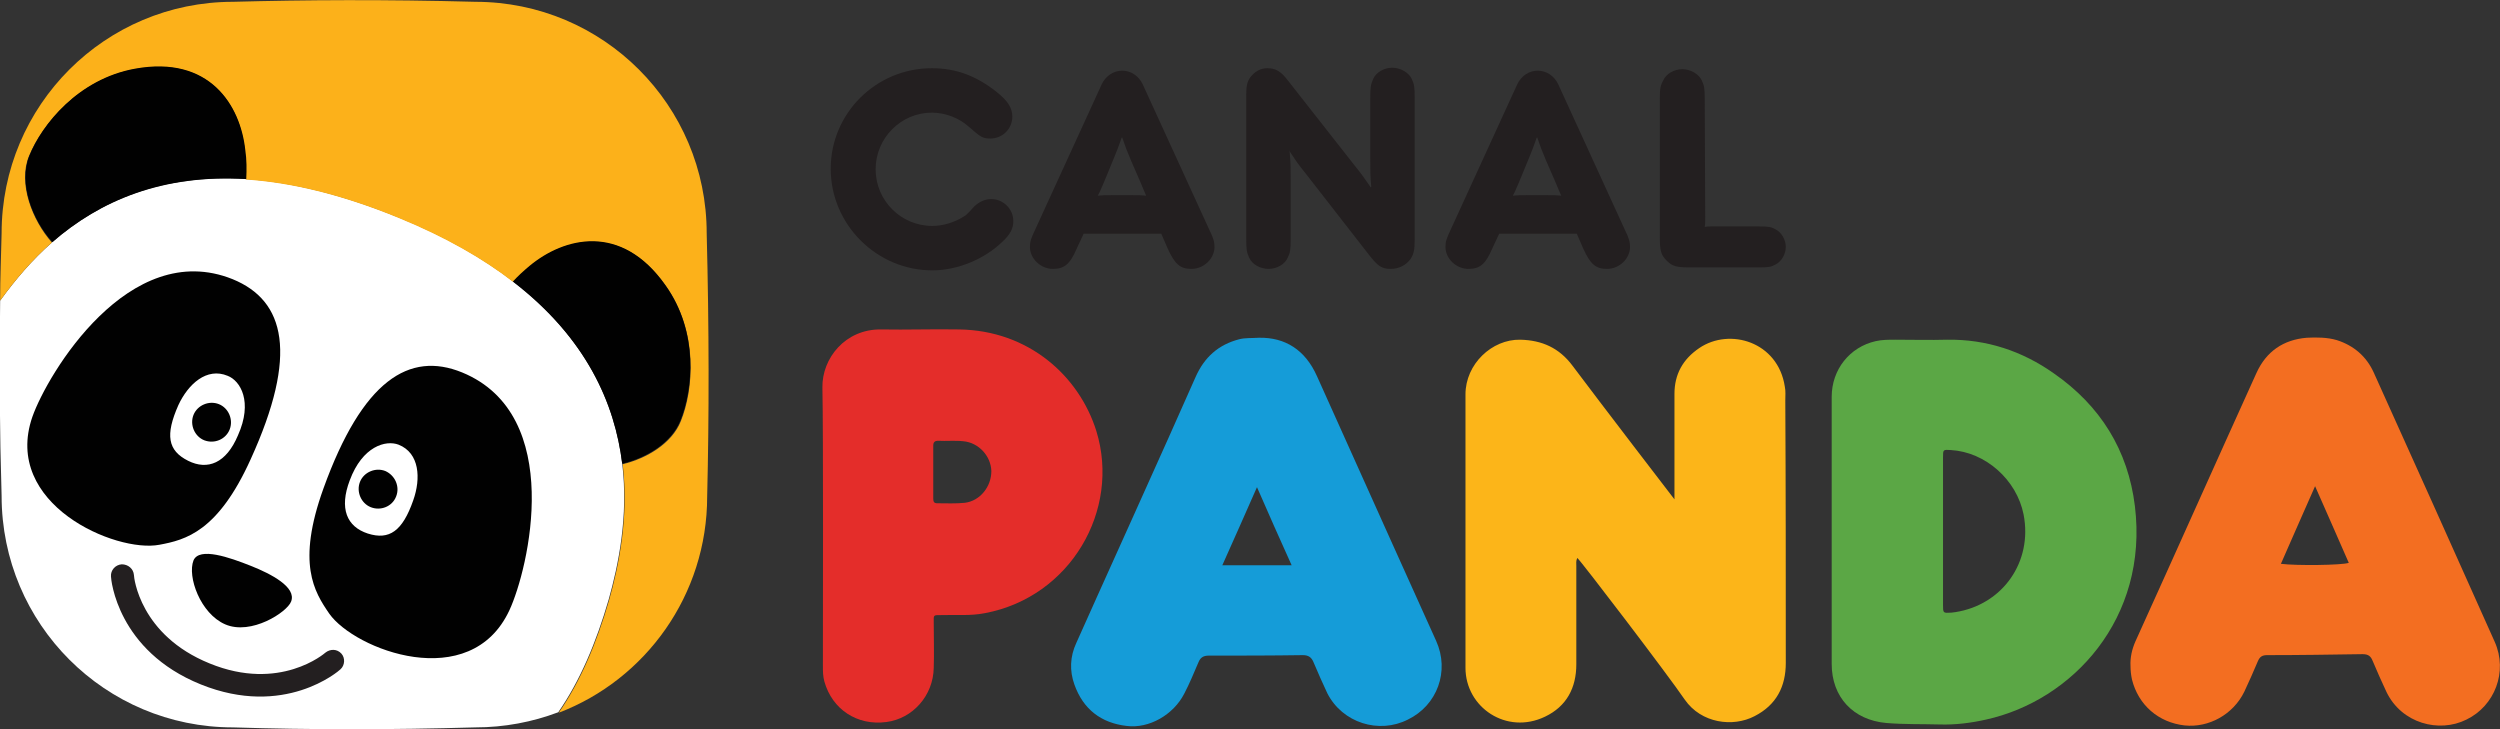 <?xml version="1.0" encoding="utf-8"?>
<!-- Generator: Adobe Illustrator 24.2.1, SVG Export Plug-In . SVG Version: 6.00 Build 0)  -->
<svg version="1.1" id="Слой_1" xmlns="http://www.w3.org/2000/svg" xmlns:xlink="http://www.w3.org/1999/xlink" x="0px" y="0px"
	 viewBox="0 0 512 149.3" style="enable-background:new 0 0 512 149.3;" xml:space="preserve">
<rect x="0" y="0" width="512" height="149.3" fill="#333333" stroke="none"/>
<style type="text/css">
	.st0{fill-rule:evenodd;clip-rule:evenodd;fill:#FCB519;}
	.st1{fill-rule:evenodd;clip-rule:evenodd;fill:#5BA745;}
	.st2{fill-rule:evenodd;clip-rule:evenodd;fill:#F36E21;}
	.st3{fill-rule:evenodd;clip-rule:evenodd;fill:#159CD8;}
	.st4{fill-rule:evenodd;clip-rule:evenodd;fill:#E42D2A;}
	.st5{fill:#FFFFFF;}
	.st6{fill:#010101;}
	.st7{fill:#FCB11A;}
	.st8{fill:#231F20;}
</style>
<g transform="translate(-374.07 -405.13)">
	<g>
		<path class="st0" d="M717,507.4c0-1.1,0-15.2,0-21.6c0-4,1.7-7.1,5.1-9.4c6.2-4.2,16.1-1.3,17.5,7.9c0.2,0.9,0.1,1.9,0.1,2.9
			c0.1,17.9,0.1,35.8,0.1,53.7c0,4.8-1.9,8.6-6.4,10.9c-4.4,2.3-10.9,1.5-14.3-3.4c-3.4-5-21.4-28.6-22-29c-0.3,0.6-0.2,1.1-0.2,1.7
			c0,6.7,0,13.4,0,20.1c0,4.8-2,8.6-6.4,10.7c-7.9,3.8-16.3-1.9-16.3-10c0-18.7,0-37.3,0-56c0-6.2,5.4-11.3,11.2-11.2
			c4.5,0.1,8,1.7,10.7,5.3C702.4,488.4,716.3,506.5,717,507.4"/>
		<path class="st1" d="M774.5,530.5l-0.8,0.1c-1.7,0.1-1.7,0.1-1.7-1.6v-30.2c0-1.6,0-1.6,1.6-1.5c7.1,0.4,13.5,6.1,14.9,13.2
			C790.4,520.2,784.2,529,774.5,530.5 M811.3,508.8c-1.4-11.5-7.1-20.6-16.6-27.2c-6.5-4.6-13.8-7-21.8-6.9c-3.6,0.1-7.1,0-10.7,0
			c-1.3,0-2.7,0-4,0.3c-5.3,1.2-9,5.8-9,11.4c0,9.2,0,45.6,0,54.7c0,6.8,4.4,11.5,11.2,12.1c3.6,0.3,7.2,0.2,10.9,0.3
			c3.2,0.1,6.4-0.3,9.5-1C798.5,548.6,814.1,531.8,811.3,508.8"/>
		<path class="st2" d="M841.2,520.6c2.3-5.2,4.5-10.3,7-15.9c2.4,5.5,4.7,10.6,6.9,15.7C853.7,520.9,844.3,521,841.2,520.6
			 M885,536.6c-8.2-18.4-16.5-36.8-24.8-55.2c-1.5-3.3-4.1-5.5-7.5-6.6c-2-0.6-4.2-0.6-6.2-0.5c-4.8,0.4-8.3,2.8-10.3,7.2
			c-8.3,18.3-16.5,36.7-24.8,55c-0.7,1.6-1.1,3.3-1,5.1c0,0.8,0.1,1.8,0.3,2.7c1.3,5.2,5.4,8.8,10.8,9.4c4.9,0.5,9.9-2.2,12.2-6.9
			c1-2.1,1.9-4.2,2.8-6.3c0.4-0.9,0.9-1.2,1.9-1.2c6.5,0,13-0.1,19.5-0.2c1.2,0,1.7,0.4,2.1,1.4c0.9,2.1,1.8,4.2,2.8,6.3
			c3.1,6.5,10.8,8.5,16.4,5.7C885,549.7,887.7,542.7,885,536.6"/>
		<path class="st3" d="M624.4,520.9c2.4-5.4,4.7-10.5,7.1-16c2.4,5.5,4.7,10.7,7.1,16H624.4z M668.2,536.4
			c-0.4-0.9-16.7-37-24.4-54.2c-2.4-5.4-6.5-8-11.9-7.9c-1.6,0.1-2.8,0-4,0.3c-4.3,1.1-7.2,3.7-9,7.8c-4.9,11.2-21.3,47.4-24.4,54.4
			c-1.3,2.8-1.4,5.7-0.4,8.5c1.8,5.1,5.5,7.9,10.7,8.5c4.6,0.6,9.6-2.3,11.8-6.6c1.1-2.1,2-4.3,2.9-6.4c0.4-1,1-1.4,2.1-1.4
			c6.4,0,12.9,0,19.3-0.1c1.2,0,1.8,0.5,2.2,1.5c0.9,2.1,1.8,4.2,2.8,6.3c3.1,6.1,10.6,8.4,16.5,5.4
			C668.4,549.6,671,542.6,668.2,536.4"/>
		<path class="st4" d="M571.7,508.1c-1.9,0.2-3.8,0.1-5.7,0.1c-0.7,0-0.8-0.4-0.8-1c0-1.8,0-9.1,0-10.8c0-0.7,0.3-1,1-1
			c1.7,0.1,3.4-0.1,5.2,0.1c3.1,0.3,5.6,3,5.7,6.1C577.1,504.8,574.8,507.7,571.7,508.1 M598.6,493.4c-3.5-11.2-13.8-20.6-28.1-20.8
			c-5.4-0.1-10.7,0.1-16,0c-7.3-0.1-12.1,5.9-12,11.9c0.2,9.5,0.1,47.5,0.1,57c0,1.1,0,2.1,0.3,3.2c1.6,5.7,6.7,9.1,12.7,8.3
			c5.4-0.7,9.6-5.4,9.7-11.1c0.1-3.1,0-6.1,0-9.2c0-1.7-0.2-1.6,1.7-1.6c2.9-0.1,5.8,0.2,8.8-0.4
			C593.3,527.4,603.6,509.6,598.6,493.4"/>
	</g>
	<g>
		<path class="st5" d="M501.5,500.1c-1.5-12.3-7.3-25.7-22.3-37.3c-6.1-4.7-13.8-9.2-23.4-13.1c-11.8-4.8-22.2-7.3-31.4-7.9
			c-17.1-1.1-29.9,4.4-39.7,13c-4,3.5-7.5,7.6-10.6,11.9c-0.2,13.4-0.1,26.8,0.3,40c0,26.2,21.2,47.4,47.4,47.4
			c15.8,0.5,32.3,0.5,49.6,0c6,0,11.7-1.1,17-3.1c4.5-6.5,7.8-14.4,10.3-23C500.7,520.9,502.8,510.9,501.5,500.1"/>
		<path class="st6" d="M458.7,507.6c-2.2,6.3-4.9,8.2-9.3,6.8c-4.3-1.4-5.9-5.1-3.7-10.9c2.6-7,7.4-8.3,10-7.3
			C460,497.9,460.3,503.1,458.7,507.6 M468.7,481.4c-10.8-4.4-20.4,1.6-28.4,23.8c-5.5,15.3-1.9,21.1,1.2,25.6
			c5.2,7.4,28.9,16.5,36.9-0.7C482.3,521.7,489.9,490.1,468.7,481.4"/>
		<path class="st7" d="M518.8,452.9c0-26.2-21.2-47.4-47.4-47.4c-18.5-0.5-34.9-0.4-49.6,0c-26.2,0-47.4,21.2-47.4,47.4
			c-0.1,4.6-0.3,9.2-0.3,13.8c3.1-4.3,6.6-8.4,10.6-11.9c-4-4.5-7-12.1-4.7-17.7c2.6-6.4,10-15.6,21.6-17.8
			c15.4-2.8,21.7,7.4,22.6,16.6c0.2,2,0.3,4.1,0.2,6c9.1,0.6,19.5,3,31.4,7.9c9.5,3.9,17.2,8.3,23.4,13.1c1-1.1,2.2-2.2,3.4-3.2
			c7-5.9,18.7-8.9,27.8,3.9c6.8,9.6,5.7,21.4,3.1,27.8c-1.8,4.5-6.9,7.6-11.9,8.8c1.3,10.8-0.8,20.8-2.8,27.9
			c-2.5,8.6-5.8,16.5-10.3,23c17.8-6.8,30.4-24.1,30.4-44.3C519.3,490.4,519.3,472.4,518.8,452.9"/>
	</g>
	<g>
		<path class="st6" d="M424.5,441.8c0.1-1.9,0.1-4-0.2-6c-1-9.1-7.3-19.4-22.6-16.6c-11.6,2.1-19,11.4-21.6,17.8
			c-2.3,5.6,0.6,13.2,4.7,17.7C394.6,446.2,407.4,440.8,424.5,441.8"/>
		<path class="st6" d="M501.5,500.1c5-1.2,10.1-4.3,11.9-8.8c2.6-6.4,3.8-18.2-3.1-27.8c-9-12.8-20.7-9.8-27.8-3.9
			c-1.2,1-2.4,2.1-3.4,3.2C494.2,474.4,500,487.8,501.5,500.1"/>
		<path class="st6" d="M412.6,499.5c-4.2-2.1-4.7-5.3-2-11.4c2-4.3,5.8-7.8,10.1-6c2.6,1,5.2,5.3,2.1,12.2
			C420.4,500,416.6,501.5,412.6,499.5 M425.4,499.2c9.8-21.5,7.1-32.5-3.7-36.9c-21.2-8.5-37.9,19.4-41,28.2
			c-6.2,17.9,17.1,27.9,26,26.2C412.1,515.7,418.7,514,425.4,499.2"/>
		<path class="st6" d="M421.1,493.1c0.8-2-0.2-4.4-2.2-5.2c-2-0.8-4.4,0.2-5.2,2.2c-0.8,2,0.2,4.4,2.2,5.2
			C418,496.1,420.3,495.1,421.1,493.1"/>
		<path class="st6" d="M453,501.6c-2-0.8-4.4,0.2-5.2,2.2c-0.8,2,0.2,4.4,2.2,5.2c2,0.8,4.4-0.1,5.2-2.2
			C456,504.8,455,502.5,453,501.6"/>
		<path class="st6" d="M425.4,521c-4.3-1.7-10.5-3.9-11.7-1.1c-1.3,3.3,1.4,10.9,6.5,13.1c5.3,2.3,12.7-2.5,13.5-4.7
			C434.8,525.4,429.7,522.7,425.4,521"/>
	</g>
	<g>
		<path class="st8" d="M444,539c-0.9-1-2.3-1-3.3-0.2c-0.1,0.1-9.3,8.1-23.7,2.2c-14.3-5.8-15.5-17.6-15.5-18.1
			c-0.1-1.3-1.2-2.2-2.5-2.2c-1.3,0.1-2.3,1.2-2.2,2.5c0,0.6,1.3,15.2,18.4,22.1c17.1,6.9,28.2-2.7,28.6-3.1
			C444.7,541.4,444.8,539.9,444,539"/>
		<path class="st8" d="M573.6,447.4c1.1-1,2.2-1.5,3.5-1.5c2.4,0,4.5,2,4.5,4.5c0,1.5-0.6,2.7-2.2,4.2c-3.7,3.6-9.2,5.9-14.4,5.9
			c-11.4,0-20.8-9.4-20.8-20.8c0-11.4,9.3-20.6,20.7-20.6c4.9,0,9,1.5,13.2,4.8c2.3,1.8,3.3,3.3,3.3,5.1c0,2.5-2,4.5-4.5,4.5
			c-1.6,0-2-0.3-4.4-2.4c-2-1.8-4.8-2.9-7.6-2.9c-6.3,0-11.5,5.2-11.5,11.6c0,6.4,5.2,11.6,11.6,11.6c2.2,0,4.5-0.7,6.4-1.9
			c0.6-0.4,0.2,0,1.3-1.1L573.6,447.4z"/>
		<path class="st8" d="M606,445.1c1.4,0,1.7,0,2.8,0.1c-0.5-1.1-0.5-1.2-1.1-2.6l-2-4.6c-0.9-2.1-1.1-2.7-1.8-4.7h-0.1
			c-0.7,2-0.9,2.5-1.8,4.7l-1.9,4.6c-0.6,1.3-0.6,1.5-1.2,2.6c1.2-0.1,1.5-0.1,2.8-0.1H606z M596,453l-1.4,3
			c-1.4,3.3-2.6,4.2-4.9,4.2c-2.5,0-4.7-2.1-4.7-4.5c0-1.1,0.2-1.7,1.1-3.6l13.6-29.7c0.8-1.7,2.4-2.8,4.2-2.8s3.4,1.1,4.2,2.8
			l13.6,29.7c0.9,1.8,1.1,2.6,1.1,3.6c0,2.4-2.2,4.5-4.7,4.5c-2.3,0-3.4-0.9-4.9-4.2l-1.3-3H596z"/>
		<path class="st8" d="M638.2,436.3c0.2,2.4,0.2,3,0.2,5.8v12c0,2.2-0.1,2.8-0.6,3.8c-0.6,1.4-2.3,2.3-3.9,2.3c-1.7,0-3.4-0.9-4-2.3
			c-0.5-1.1-0.6-1.6-0.6-3.9v-29.5c0-1.8,0.2-2.6,0.8-3.5c0.9-1.2,2.1-1.9,3.5-1.9c1.7,0,2.8,0.6,4.3,2.6l13.5,17.2
			c1.7,2.1,2,2.6,3.4,4.6l0.1-0.1c-0.2-2.4-0.2-3-0.2-5.7v-12.5c0-2.2,0.1-2.8,0.6-3.9c0.6-1.4,2.3-2.3,3.9-2.3c1.7,0,3.4,1,4,2.3
			c0.5,1.1,0.6,1.6,0.6,3.9v28.9c0,2.3-0.2,3-0.8,4c-0.9,1.3-2.4,2.1-4.1,2.1c-1.8,0-2.6-0.5-4.4-2.8l-13-16.7
			c-1.7-2.1-2-2.6-3.4-4.7L638.2,436.3z"/>
		<path class="st8" d="M691,445.1c1.4,0,1.7,0,2.8,0.1c-0.5-1.1-0.5-1.2-1.1-2.6l-2-4.6c-0.9-2.1-1.1-2.7-1.8-4.7h-0.1
			c-0.7,2-0.9,2.5-1.8,4.7l-1.9,4.6c-0.6,1.3-0.6,1.5-1.2,2.6c1.2-0.1,1.5-0.1,2.8-0.1H691z M681.1,453l-1.4,3
			c-1.4,3.3-2.6,4.2-4.9,4.2c-2.5,0-4.7-2.1-4.7-4.5c0-1.1,0.2-1.7,1.1-3.6l13.6-29.7c0.8-1.7,2.4-2.8,4.2-2.8s3.4,1.1,4.2,2.8
			l13.6,29.7c0.9,1.8,1.1,2.6,1.1,3.6c0,2.4-2.2,4.5-4.7,4.5c-2.3,0-3.4-0.9-4.9-4.2l-1.3-3H681.1z"/>
		<path class="st8" d="M723.3,450.3c0,0.6,0,0.7-0.1,1.3c0.6-0.1,0.7-0.1,1.3-0.1h9.7c2.1,0,2.6,0.1,3.5,0.6
			c1.2,0.6,2.1,2.1,2.1,3.6c0,1.5-0.9,3-2.1,3.6c-0.9,0.5-1.4,0.6-3.5,0.6h-13.8c-3,0-3.8-0.2-5-1.4c-1.2-1.2-1.4-2-1.4-5v-28
			c0-2.2,0.1-2.8,0.7-3.9c0.6-1.4,2.3-2.3,3.9-2.3c1.7,0,3.4,1,4,2.3c0.5,1.1,0.6,1.6,0.6,3.9L723.3,450.3z"/>
	</g>
</g>
</svg>
